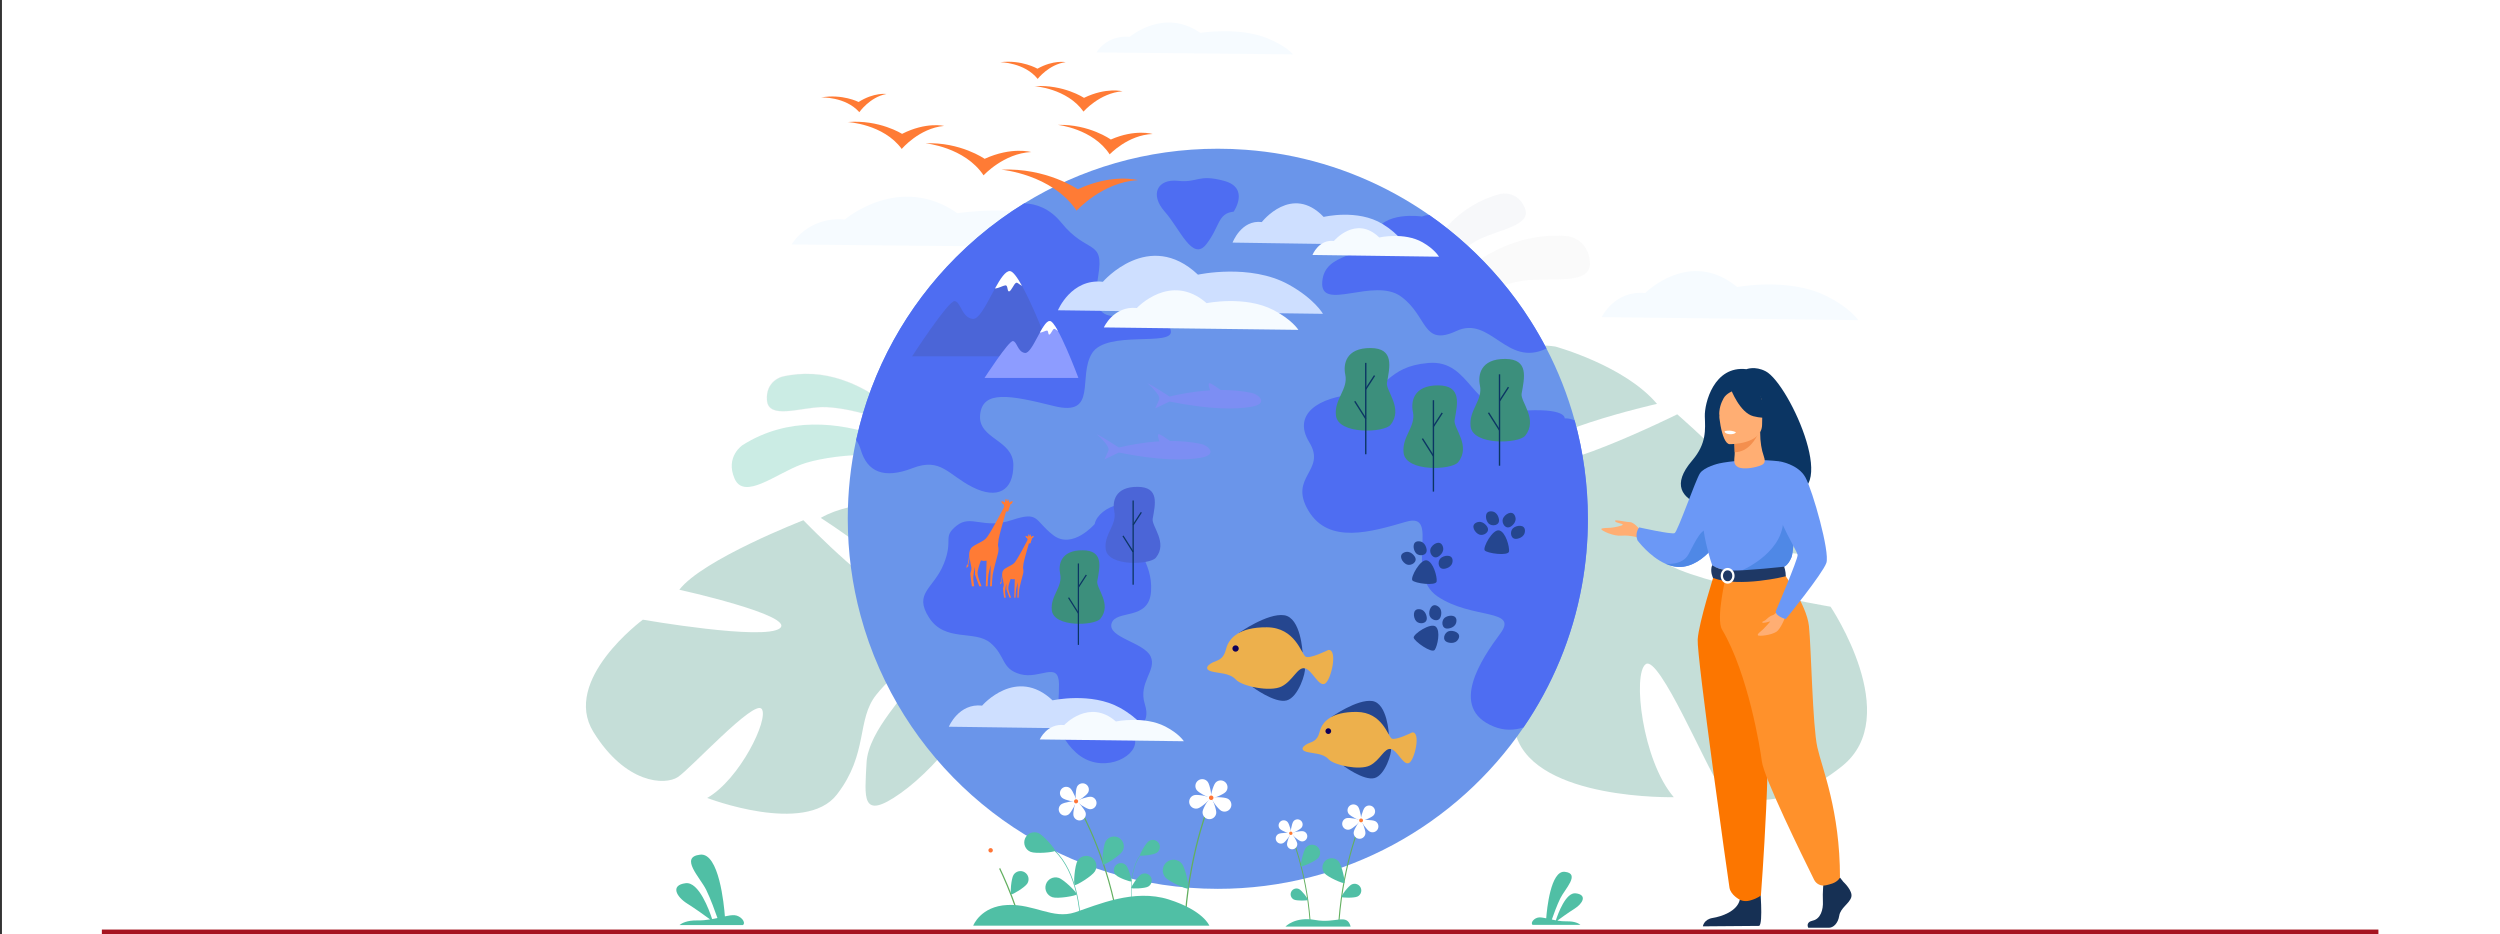 <?xml version="1.0" encoding="UTF-8"?>
<svg id="Layer_1" data-name="Layer 1" xmlns="http://www.w3.org/2000/svg" viewBox="0 0 3870.69 1446.26">
  <rect x="0" y="0" width="3870.69" height="1446.26" fill="#333333" stroke="none"/>
  <defs>
    <style>
      .cls-1 {
        fill: #163054;
      }

      .cls-2 {
        fill: #fff;
      }

      .cls-3 {
        fill: #1e3865;
      }

      .cls-4 {
        fill: #ff912b;
      }

      .cls-5 {
        fill: #f6fbff;
      }

      .cls-6 {
        fill: #efefef;
      }

      .cls-6, .cls-7, .cls-8, .cls-9 {
        opacity: .3;
      }

      .cls-10 {
        fill: #100259;
      }

      .cls-11 {
        fill: #8d9cff;
      }

      .cls-12 {
        fill: #cedfff;
      }

      .cls-13, .cls-8, .cls-9 {
        fill: #50bfa5;
      }

      .cls-14 {
        fill: #25468f;
      }

      .cls-7 {
        fill: #e4e6ed;
      }

      .cls-15 {
        fill: #0b3563;
      }

      .cls-16 {
        fill: #ff7b35;
      }

      .cls-17 {
        fill: #7c8ef3;
      }

      .cls-18 {
        opacity: .3;
      }

      .cls-18, .cls-19 {
        fill: #3c8f7c;
      }

      .cls-20 {
        fill: #4f88e6;
      }

      .cls-21 {
        fill: #4e6df2;
      }

      .cls-22 {
        fill: #a61420;
      }

      .cls-23 {
        fill: #ff7536;
      }

      .cls-24 {
        fill: #fc7600;
      }

      .cls-25 {
        fill: #edb04c;
      }

      .cls-26 {
        fill: #62af5f;
      }

      .cls-27 {
        fill: #ffae73;
      }

      .cls-28 {
        fill: #6b98f6;
      }

      .cls-9 {
        stroke: #e2e3e8;
        stroke-miterlimit: 10;
      }

      .cls-29 {
        fill: #f48f4e;
      }

      .cls-30 {
        fill: #4b65d7;
      }

      .cls-31 {
        fill: #6a95ea;
      }
    </style>
  </defs>
  <rect class="cls-2" x="3.03" y="0" width="3870.69" height="1446.26"/>
  <rect class="cls-22" x="157.71" y="1439.21" width="3524.73" height="7.04"/>
  <g>
    <path class="cls-18" d="m1270.73,801.86s139.22,88.47,121.16,113.36c-18.06,24.89-148.02-109.76-148.02-109.76,0,0-155.85,60.5-192.06,107.58,0,0,179.43,39.91,155.8,59.58-23.63,19.68-212.27-13.18-212.27-13.18,0,0-126.43,93.26-76.52,173.9,49.91,80.65,110.69,82.67,130.5,69.87,19.81-12.8,118.75-121.34,130.07-105.52,11.32,15.81-34.15,109.08-84.47,137.74,0,0,151.71,58.37,200.86-5.33,49.15-63.7,29.88-115.68,60.98-154.5,31.09-38.81,65.6-56.15,58.41-28.93-7.19,27.22-71.07,82.37-73.57,134.87-2.5,52.51-9.33,90.51,52.62,46.62,61.96-43.89,146.2-147.88,122.66-206.47-1.03-2.55-2-4.99-2.94-7.33,2.35,4.41,2.94,7.33,2.94,7.33,15.22-4.55,57.15,6.5,88.29,16.08,5.03,1.92,12.26,4.28,22.37,7.18h0c4.41,1.48,8,2.71,10.5,3.58,65.81,25.67,139.04,113.21,139.04,113.21l13.97-8.69c-59.31-103.71-169.99-122.69-169.99-122.69-81.67-21.57-127.72-67.26-127.72-67.26,0,0,39.23-159.17-85.75-184.7,0,0-85.22-6.61-136.85,23.44Z"/>
    <path class="cls-5" d="m1697.66,81.17s15.21-27.23,51.58-24.21c0,0,52.81-45.39,109.12-6.05,0,0,59.86-9.75,104.19,8.44,29.56,12.13,39.32,24.85,39.32,24.85l-304.21-3.03Z"/>
    <path class="cls-5" d="m1225.68,378.5s24.3-43.51,82.4-38.67c0,0,84.36-72.51,174.31-9.67,0,0,95.62-15.57,166.44,13.48,47.21,19.37,62.81,39.69,62.81,39.69l-485.96-4.83Z"/>
    <path class="cls-5" d="m2479.81,491.03s19.87-41.94,67.38-37.28c0,0,68.98-69.9,142.53-9.32,0,0,78.19-15.01,136.09,13,38.61,18.67,51.36,38.26,51.36,38.26l-397.37-4.66Z"/>
    <g>
      <path class="cls-6" d="m2166.96,544.66s92.87-192.56,259.51-179.13c0,0,32.32,3.09,35.13,40.06,2.81,36.96-59.79,23.37-101.54,28.76-41.75,5.38-144.96,44.52-193.09,110.31Z"/>
      <path class="cls-7" d="m2171.69,505.83s20.41-172,151.62-205.62c0,0,25.57-6.14,37.47,21.43,11.89,27.58-39.65,33.66-70.22,48.79-30.57,15.12-99.33,72.31-118.87,135.4Z"/>
    </g>
    <g>
      <path class="cls-8" d="m1462.78,727.09s-171.73-127.33-313.03-37.98c0,0-27.17,17.76-12.49,51.79,14.69,34.03,63.81-7.1,103.27-21.74,39.47-14.64,149.04-27.96,222.24,7.92Z"/>
      <path class="cls-9" d="m1440.54,694.91s-98.02-142.8-229.82-111.59c0,0-25.5,6.45-23.21,36.39,2.29,29.94,50.76,11.38,84.85,10.56,34.09-.82,121.55,17.85,168.19,64.63Z"/>
    </g>
    <path class="cls-18" d="m2852,1186.24c96.44-77.03-17.78-246.87-17.78-246.87,0,0-245.63-42.45-266-76.95-20.37-34.5,217.05-4.74,217.05-4.74-23.81-73.63-188.43-216.21-188.43-216.21,0,0-218.2,108.15-229.46,69.7-11.26-38.45,198.09-85.89,198.09-85.89-50.15-59.51-157.52-88.78-157.52-88.78-164.38-23.52-185.88,188.93-185.88,188.93,0,0-76.43,35.85-185.98,26.48h0s-21.08-3.7-53.71-2.6l8.09,18.65c5.65-.64,11.21-1.06,16.65-1.21.04-.02.07-.01.1,0,.08,0,.16,0,.24,0,3.43.03,8.32.09,14.3.21,0,0,.01,0,.02,0,.01,0,.02,0,.03,0,13.61.87,23.5,1.15,30.5,1.01.02,0,.04,0,.06,0,42.36,1.91,98.58,6.75,115.24,19,0,0,2-3.32,6.81-7.69-2.17,2.45-4.44,5.01-6.81,7.69-54.47,61.54,3.34,226.05,60.11,307.06,56.77,81.01,65.01,31.4,84.9-34.1,19.89-65.5-34.32-161.16-31.23-197.71,3.09-36.55,37.81-.14,58.95,61.1,21.15,61.25-25.2,116.55,7.21,216.25,32.41,99.7,243.92,94.65,243.92,94.65-49.16-57.23-64.13-191.57-43.34-206,20.79-14.43,94.63,162.09,113.32,186.49,18.69,24.39,94.1,48.57,190.54-28.45Z"/>
    <path class="cls-31" d="m2458.5,803.22c0,35.21-3.17,69.71-9.26,103.2-14.63,80.37-46.01,154.88-90.43,219.81-103.17,150.9-276.66,249.93-473.26,249.93-233.87,0-435.02-140.1-524.05-340.99-11.75-26.47-21.55-53.99-29.18-82.4-12.89-47.67-19.75-97.83-19.75-149.56,0-41.84,4.49-82.65,13-121.92.09-.46.2-.89.29-1.34,23.81-108.61,78.42-205.64,154.22-281.54,21.49-21.55,44.7-41.38,69.42-59.3,11.78-8.55,23.92-16.66,36.35-24.29,87.17-53.65,189.8-84.57,299.69-84.57,14.58,0,29.01.54,43.3,1.63,20.18,1.49,40.04,4.03,59.56,7.57,82.2,14.89,158.25,47.33,224.21,93.29h.03c41.1,28.61,78.25,62.45,110.52,100.6,16.95,20.03,32.55,41.24,46.64,63.51,8.77,13.86,16.98,28.09,24.58,42.73,18.26,35.15,32.95,72.45,43.67,111.41,13.32,48.47,20.44,99.55,20.44,152.25Z"/>
    <g>
      <path class="cls-21" d="m1690.89,546.74c-22.86,36.21,9.55,99.09-59.05,81.94-68.59-17.15-110.52-24.78-114.32,13.32-3.83,38.13,51.44,38.13,51.44,78.14s-24.78,53.25-62.88,34.24c-38.13-19.01-49.07-46.64-93.37-29.5-44.3,17.15-70.02,5.72-80.03-28.58-1.77-6.03-4.23-10.92-7.12-15,.09-.46.2-.89.29-1.34,23.81-108.61,78.42-205.64,154.22-281.54,21.49-21.55,44.7-41.38,69.42-59.3,11.78-8.55,23.92-16.66,36.35-24.29,17.86.66,39.21,7.43,57.42,29.95,40.01,49.56,66.68,24.78,57.16,81.94-9.55,57.16,5.72,64.79,38.1,62.88,32.38-1.91,70.51-1.91,74.31,22.86,3.8,24.78-99.09-1.92-121.95,34.3Z"/>
      <path class="cls-21" d="m1694.9,811.33s-34.58,40.2-64.37,17.12c-29.8-23.08-20.78-37.54-64.43-23.07-43.65,14.47-62.83-9.53-85.21,8.66-22.37,18.19-4.21,20.46-19.69,59.01-15.48,38.55-47.44,44.74-22.73,83.22,24.72,38.49,70.68,18.68,94.9,39.04,24.21,20.35,16.32,40.28,46.54,48.57,30.23,8.29,59.11-21.16,59.7,15.36.6,36.51-11.07,72.16,26.51,106.11,37.58,33.95,92.48,8.67,91.49-17.55-.99-26.21,25.5-24.02,14.88-57.74-10.62-33.72,19.03-51.9,9.01-73.69-10.01-21.8-67.11-29.25-60.46-51.21,6.65-21.96,58.3-3.34,61.12-49.77,2.82-46.43-28.55-62.96-23.92-108.26,4.63-45.3-58.07-23.62-63.36,4.2Z"/>
      <path class="cls-21" d="m2458.5,803.22c0,35.21-3.17,69.71-9.26,103.2-14.63,80.37-46.01,154.88-90.43,219.81-15.15,4.97-30.61,4.86-45.81-1.23-71.45-28.58-18.58-105.75,10-144.33,28.58-38.58-44.3-21.44-97.17-57.16-52.87-35.73,5.72-131.47-48.59-115.75-54.3,15.72-120.04,35.73-151.48-17.15-31.44-52.87,28.58-61.45,1.43-105.75-27.15-44.3,15.72-70.02,70.02-74.31,54.3-4.29,47.16-42.87,114.32-48.59,67.16-5.72,65.74,80.03,140.04,74.31,74.31-5.72,70.96,11.43,70.96,11.43,5.34-.14,10.55.97,15.52,3.26,13.32,48.47,20.44,99.55,20.44,152.25Z"/>
      <path class="cls-21" d="m2394.4,539.56c-61.79,30.07-86.6-51.7-139.42-27.12-53.25,24.78-43.93-22.86-85.83-53.36-41.93-30.47-125.75,24.78-121.95-22.86,3.8-47.61,66.68-34.3,80.02-72.39,13.35-38.1,74.31-28.58,74.31-28.58,3.46-1.32,7.17-2.17,11.09-2.52,0,0,0-.03.03,0,41.1,28.61,78.25,62.45,110.52,100.6,16.95,20.03,32.55,41.24,46.64,63.51,8.77,13.86,16.98,28.09,24.58,42.73Z"/>
      <path class="cls-21" d="m1910.05,327.69s25.54-36.86-15.03-47.73c-40.57-10.87-39.82,3.36-71.37,0-31.55-3.36-43.95,21.06-20.28,47.73,23.67,26.67,42.82,77.85,64.24,50.57,21.41-27.28,17.28-47.94,42.45-50.57Z"/>
    </g>
    <g>
      <path class="cls-16" d="m1551.93,886.78s-.96,11.48-2.61,15.69h.83s2.23-8.21,2.15-12.49c-.06-3.04-.36-3.2-.36-3.2Z"/>
      <path class="cls-16" d="m1548.08,904.62s.7-.78.66-2.15c-.04-1.36,1.44-1.77,1.9-.58.45,1.2-1.73,2.56-2.56,2.72Z"/>
      <path class="cls-16" d="m1600.66,829.73c-3.36-.16-3.91,1.98-3.91,1.98h0s-.92-4.18-1.66-4.31.17,2.16-.62,2.15c-.78,0-1.03-.79-1.03-1.82s-.83-.7-1.11.16c-.19.58-.45,2.08-.6,3.02-.1.12-.19.25-.29.4-.34-.61-1.29-1.71-3.74-1.59,0,0,.27,3.05,2.87,3.66-.05.27-.07.52-.04.74.06.38.25,1,.49,1.7t0,0c-.16.31-.34.67-.56,1.08-.27.52-.58,1.13-.93,1.8-.08.16-.17.31-.25.48-.65,1.25-1.41,2.7-2.26,4.29-.09.16-.17.33-.26.49-.47.89-.97,1.82-1.48,2.78-.43.8-.87,1.62-1.32,2.45-.17.32-.35.65-.53.98h0c-.48.88-.96,1.76-1.44,2.65-.4.74-.81,1.47-1.22,2.21-.04.07-.07.13-.11.2-.88,1.59-1.77,3.16-2.64,4.67-.09.16-.18.32-.27.48-.86,1.49-1.69,2.9-2.48,4.21-2.03,3.35-3.78,5.96-4.89,7.07-4.73,4.73-15.85,7.7-17.28,11.99h0c-.65.68-1.02,1.78-1.19,3.13,0,0,0,.03,0,.08-.03.29-.06.58-.08.88,0,0,0,.02,0,.03-.1,1.59.02,3.43.25,5.3h0c.58,4.91,1.89,10.02,2.03,11.38.25,2.48-.83,5.2-1.17,6.27-.24.75.97,9.46,1.72,14.61h2.59c-.57-3.27-1.24-7.93-1.04-10.76.21-2.98.94-7.06,1.98-11.28h0c0,2.66,0,4.95-.02,5.37-.08,1.07,0,2.97,0,3.47,0,.38,3.29,9.2,4.79,13.21h2.54c-1.43-3.41-4.2-10.46-4.44-14.28-.22-3.41,2.14-10.44,3.78-14.84h0c.86.35,1.82.54,2.84.61.27.02.54.03.82.03.88,0,1.8-.09,2.72-.24h0s-.03.89-.03.89l-.89,27.85h2.02c.13-3.15.44-9.33.91-12.69.27-1.86,1.39-6.5,2.64-11.39l-.77,24.07h2.02c.13-3.15.44-9.33.91-12.69.56-3.89,4.46-18.63,5.68-23.18.02-.08.04-.16.06-.23.09-.33.16-.61.21-.8.02-.08.04-.14.05-.19.02-.08.03-.13.03-.13h0c.22-.8.35-1.64.42-2.46.18-2.09-.05-4.07-.33-5.09-.55-1.98.33-3.85.44-7.26,0-.26.07-.7.18-1.28.23-1.18.65-2.95,1.19-5.09.27-1.06.57-2.21.88-3.42.21-.81.44-1.64.67-2.5.3-1.1.6-2.22.91-3.36.41-1.5.83-3.02,1.25-4.51.17-.6.33-1.19.5-1.77.15-.55.31-1.09.46-1.62h0c.04-.13.07-.26.11-.39.34-1.21.67-2.37.98-3.47h0c.08-.27.15-.54.23-.81h0c.26-.93.52-1.81.74-2.61.07-.25.14-.5.21-.74.05-.19.1-.36.15-.54.36.2.88.26,1.65.15,1.82-.27,1.21-2.26,1.38-2.7.17-.44,2.06-4.39,1.6-5.23-.09-.17,0,0,0,0,2.7-.55,2.97-3.69,2.97-3.69Z"/>
    </g>
    <g>
      <path class="cls-16" d="m1501.04,854.62s-1.32,15.8-3.59,21.6h1.14s3.08-11.31,2.95-17.2c-.09-4.19-.5-4.4-.5-4.4Z"/>
      <path class="cls-16" d="m1495.74,879.17s.97-1.08.91-2.95c-.06-1.88,1.99-2.44,2.61-.8.62,1.65-2.39,3.52-3.52,3.75Z"/>
      <path class="cls-16" d="m1568.14,776.05c-4.62-.23-5.38,2.73-5.38,2.73h0s-1.27-5.76-2.29-5.93c-1.02-.17.23,2.97-.85,2.96s-1.42-1.09-1.42-2.51-1.14-.96-1.53.23c-.27.79-.62,2.87-.82,4.16-.13.16-.27.35-.4.55-.47-.84-1.78-2.36-5.14-2.19,0,0,.38,4.2,3.95,5.04-.07.37-.1.72-.05,1.02.08.52.35,1.38.68,2.34,0,0,0,0,0,0-.22.42-.47.92-.77,1.49-.37.72-.8,1.55-1.29,2.47-.11.22-.23.43-.35.66-.9,1.72-1.95,3.72-3.11,5.91-.12.23-.24.45-.36.68-.65,1.22-1.33,2.5-2.03,3.82-.59,1.1-1.2,2.23-1.82,3.37-.24.45-.48.9-.73,1.35h0c-.65,1.21-1.32,2.42-1.99,3.64-.56,1.01-1.12,2.03-1.68,3.04-.05.09-.1.18-.15.28-1.22,2.19-2.44,4.36-3.63,6.44-.13.22-.25.44-.37.65-1.18,2.05-2.33,4-3.42,5.8-2.8,4.61-5.2,8.21-6.73,9.73-6.51,6.51-21.82,10.6-23.79,16.51h0c-.89.94-1.4,2.45-1.64,4.31,0,0,0,.04-.01.11-.05.39-.09.8-.11,1.22,0,.01,0,.02,0,.03-.13,2.19.03,4.72.34,7.29h0c.8,6.76,2.6,13.8,2.79,15.67.34,3.41-1.14,7.16-1.61,8.64-.33,1.03,1.33,13.02,2.36,20.12h3.56c-.78-4.51-1.71-10.91-1.44-14.81.29-4.11,1.3-9.71,2.72-15.54h0c.01,3.66.01,6.82-.03,7.39-.11,1.48,0,4.09,0,4.77,0,.53,4.53,12.67,6.6,18.19h3.5c-1.97-4.7-5.78-14.4-6.12-19.66-.3-4.69,2.95-14.37,5.2-20.44h0c1.19.48,2.51.75,3.91.84.37.02.75.03,1.13.03,1.22,0,2.48-.12,3.75-.34h0s-.04,1.22-.04,1.22l-1.23,38.34h2.78c.18-4.33.6-12.85,1.26-17.47.37-2.56,1.91-8.95,3.63-15.68l-1.06,33.14h2.78c.18-4.33.6-12.85,1.26-17.47.77-5.36,6.14-25.65,7.82-31.92.03-.12.06-.22.09-.32.12-.46.22-.84.29-1.1.03-.11.05-.19.07-.26.03-.12.05-.18.05-.18h0c.3-1.1.48-2.26.58-3.39.25-2.87-.06-5.6-.45-7.01-.76-2.73.45-5.31.6-10,.01-.36.1-.96.25-1.76.31-1.62.89-4.07,1.63-7.01.37-1.46.78-3.05,1.22-4.71.3-1.11.6-2.26.92-3.44.41-1.51.83-3.06,1.26-4.63.57-2.06,1.14-4.15,1.72-6.21.23-.82.46-1.63.68-2.44.21-.75.42-1.5.63-2.24h0c.05-.18.1-.36.15-.54.47-1.66.92-3.26,1.35-4.77h0c.11-.38.21-.75.32-1.11h0c.36-1.28.71-2.49,1.03-3.59.1-.35.2-.69.29-1.02.07-.26.14-.49.21-.74.5.28,1.21.36,2.28.2,2.5-.38,1.67-3.11,1.89-3.71.23-.61,2.83-6.04,2.2-7.2-.13-.23,0,0,0,0,3.71-.76,4.09-5.08,4.09-5.08Z"/>
    </g>
    <path class="cls-30" d="m1629.82,551.65s-48.95-131.45-66.26-131.96c-17.31-.52-40.37,76.17-57.56,74.04-17.19-2.13-18.19-26.4-27.92-27.55-9.73-1.15-65.86,85.47-65.86,85.47h217.6Z"/>
    <path class="cls-2" d="m1556.47,441.83c4.58-.56,2.38,9.3,5.77,9.32,3.4.02,7.65-12.12,10.97-13.26,2.54-.87,3.86,2.07,9.2,4.78-7.5-13.58-14.29-22.85-18.86-22.99-7.01-.21-14.96,12.25-23.09,27,6.13-.43,12.12-4.37,16-4.84h0Z"/>
    <path class="cls-11" d="m1669.66,585.17s-32.7-87.79-44.26-88.14c-11.56-.34-26.96,50.87-38.44,49.45-11.48-1.42-12.15-17.63-18.65-18.4-6.5-.77-43.99,57.08-43.99,57.08h145.33Z"/>
    <path class="cls-2" d="m1620.67,511.82c3.06-.37,1.59,6.21,3.86,6.22,2.27.01,5.11-8.1,7.32-8.86,1.7-.58,2.58,1.38,6.15,3.19-5.01-9.07-9.54-15.26-12.6-15.35-4.68-.14-9.99,8.18-15.42,18.03,4.1-.29,8.09-2.92,10.69-3.23h0Z"/>
    <path class="cls-17" d="m1776.46,593.3c9.34,4.22,34.34,20.65,34.34,20.65,14.35-3.49,37.06-8.02,62.81-9.57-1.37-3.74-3.7-11.08-1-11.08s12.1,6.67,17.4,10.53c15.71-.08,32.09,1.17,48.07,4.55,10.95,2.32,26.59,16.56-.34,21.37-23.63,4.22-63.22,4.76-126.95-8.03h0s-22.27,10.61-22.27,10.61c0,0,3.5-6.97,6.22-14,2.71-7.03-18.29-25.03-18.29-25.03Z"/>
    <path class="cls-17" d="m1697.97,672.26c9.34,4.22,34.34,20.65,34.34,20.65,14.35-3.49,37.06-8.02,62.81-9.57-1.37-3.74-3.7-11.08-1-11.08s12.1,6.67,17.4,10.53c15.71-.08,32.09,1.17,48.07,4.55,10.95,2.32,26.59,16.56-.34,21.37-23.63,4.22-63.22,4.76-126.95-8.03h0s-22.27,10.61-22.27,10.61c0,0,3.5-6.97,6.22-14,2.71-7.03-18.29-25.03-18.29-25.03Z"/>
    <path class="cls-19" d="m2252.16,650.41c4.33-24.44,11.65-53.46-25.25-53.74-38.95-.29-42.6,25.64-39.31,41.12,4.87,22.89-17.5,38.05-14.43,63.48,3.61,29.86,74.56,26.54,84.39,14.43,20.56-25.31-7.6-52.94-5.41-65.28Z"/>
    <rect class="cls-15" x="2218.25" y="619.62" width="2.16" height="141.51"/>
    <rect class="cls-15" x="2209.69" y="676.42" width="2.16" height="32.01" transform="translate(-27.66 1289.42) rotate(-32.32)"/>
    <rect class="cls-15" x="2213.57" y="648.92" width="25.23" height="2.16" transform="translate(470.08 2164.75) rotate(-57.06)"/>
    <path class="cls-30" d="m1784.67,803.27c3.99-22.52,10.74-49.26-23.26-49.51-35.89-.27-39.25,23.62-36.22,37.88,4.49,21.09-16.12,35.05-13.29,58.48,3.32,27.51,68.69,24.45,77.75,13.29,18.94-23.32-7-48.77-4.98-60.14Z"/>
    <rect class="cls-15" x="1753.43" y="774.91" width="1.99" height="130.38"/>
    <rect class="cls-15" x="1745.54" y="827.24" width="1.99" height="29.49" transform="translate(-179.57 1064.35) rotate(-32.32)"/>
    <rect class="cls-15" x="1749.12" y="801.9" width="23.25" height="1.99" transform="translate(129.36 1843.78) rotate(-57.05)"/>
    <path class="cls-19" d="m1698.9,899.83c3.86-21.77,10.38-47.62-22.49-47.87-34.7-.26-37.95,22.84-35.02,36.62,4.34,20.39-15.59,33.89-12.85,56.54,3.21,26.6,66.41,23.64,75.17,12.85,18.31-22.55-6.77-47.15-4.82-58.15Z"/>
    <rect class="cls-15" x="1668.69" y="872.41" width="1.93" height="126.05"/>
    <rect class="cls-15" x="1661.07" y="923" width="1.93" height="28.51" transform="translate(-243.61 1033.93) rotate(-32.32)"/>
    <rect class="cls-15" x="1664.53" y="898.5" width="22.47" height="1.93" transform="translate(9.59 1816.58) rotate(-57.05)"/>
    <path class="cls-19" d="m2355.9,609.45c4.33-24.44,11.65-53.46-25.25-53.74-38.95-.29-42.6,25.64-39.31,41.11,4.87,22.89-17.5,38.05-14.43,63.48,3.61,29.86,74.56,26.54,84.39,14.43,20.56-25.31-7.6-52.94-5.41-65.28Z"/>
    <rect class="cls-15" x="2320.58" y="579.54" width="2.17" height="141.51"/>
    <rect class="cls-15" x="2312.02" y="636.34" width="2.16" height="32.01" transform="translate(9.63 1337.93) rotate(-32.32)"/>
    <rect class="cls-15" x="2315.91" y="608.84" width="25.23" height="2.16" transform="translate(550.33 2232.28) rotate(-57.05)"/>
    <path class="cls-19" d="m2147.41,592.6c4.33-24.44,11.65-53.46-25.25-53.74-38.95-.29-42.6,25.64-39.31,41.12,4.87,22.89-17.5,38.05-14.43,63.48,3.61,29.86,74.56,26.54,84.39,14.43,20.56-25.31-7.6-52.94-5.41-65.28Z"/>
    <rect class="cls-15" x="2113.49" y="561.81" width="2.16" height="141.51"/>
    <rect class="cls-15" x="2104.94" y="618.62" width="2.16" height="32.01" transform="translate(-12.98 1224.45) rotate(-32.32)"/>
    <rect class="cls-15" x="2108.82" y="591.11" width="25.23" height="2.16" transform="translate(470.53 2050.17) rotate(-57.05)"/>
    <g>
      <path class="cls-14" d="m2221.43,1006.11c4.09-5.96,9.33-29.05,1.55-35.87-7.78-6.83-35,11.48-34.21,17.04.79,5.56,28.3,25.19,32.66,18.84Z"/>
      <path class="cls-14" d="m2209.04,956.2s-.86-12.27-11.63-13.03c-10.77-.76-9.58,13.16-4.75,18.56,4.83,5.4,17.47,4.36,16.38-5.53Z"/>
      <path class="cls-14" d="m2230.51,954.92s4.39-11.49-5.06-16.71c-9.45-5.23-14.24,7.9-12.13,14.83,2.11,6.93,14,11.32,17.19,1.89Z"/>
      <path class="cls-14" d="m2241.9,973.19s12.27-.81,13.08-11.58c.8-10.77-13.12-9.64-18.54-4.83-5.42,4.81-4.44,17.45,5.46,16.4Z"/>
    </g>
    <path class="cls-14" d="m2241.27,994.41s11.49,4.37,16.71-5.08c5.21-9.46-7.92-14.22-14.85-12.11-6.93,2.12-11.3,14.02-1.86,17.19Z"/>
    <g>
      <path class="cls-14" d="m2224.36,900.14c.88-7.17-5.15-30.07-15.2-32.53-10.05-2.46-25.74,26.35-22.47,30.91,3.27,4.56,36.73,9.27,37.67,1.62Z"/>
      <path class="cls-14" d="m2190.31,861.6s-6.43-10.48-16.33-6.18c-9.9,4.31-2.42,16.1,4.36,18.65,6.78,2.55,17.51-4.2,11.97-12.48Z"/>
      <path class="cls-14" d="m2208.77,850.55s-1.41-12.22-12.21-12.49c-10.8-.27-8.98,13.58-3.9,18.75,5.07,5.17,17.65,3.57,16.11-6.27Z"/>
      <path class="cls-14" d="m2227.31,861.49s10.51-6.38,6.25-16.31c-4.26-9.92-16.09-2.49-18.67,4.28-2.58,6.77,4.13,17.53,12.42,12.03Z"/>
    </g>
    <path class="cls-14" d="m2236.55,880.6s12.21-1.43,12.47-12.23c.25-10.8-13.59-8.96-18.76-3.88-5.17,5.08-3.54,17.65,6.29,16.11Z"/>
    <g>
      <path class="cls-14" d="m2336.4,853.75c.88-7.17-5.15-30.07-15.2-32.53-10.05-2.46-25.74,26.35-22.47,30.91,3.27,4.56,36.73,9.27,37.67,1.62Z"/>
      <path class="cls-14" d="m2302.36,815.21s-6.43-10.48-16.34-6.18c-9.9,4.31-2.42,16.1,4.36,18.65,6.78,2.55,17.51-4.2,11.97-12.48Z"/>
      <path class="cls-14" d="m2320.81,804.16s-1.41-12.22-12.21-12.49c-10.8-.27-8.98,13.58-3.91,18.75,5.07,5.17,17.65,3.57,16.11-6.27Z"/>
      <path class="cls-14" d="m2339.35,815.1s10.51-6.38,6.25-16.31c-4.26-9.92-16.09-2.49-18.67,4.28-2.58,6.77,4.13,17.53,12.42,12.03Z"/>
    </g>
    <path class="cls-14" d="m2348.59,834.21s12.21-1.43,12.47-12.23c.25-10.8-13.59-8.96-18.76-3.88-5.16,5.08-3.54,17.65,6.29,16.11Z"/>
    <path class="cls-14" d="m1917.99,980.04c.4-.22,44.41-31.27,70.34-27.48,25.92,3.79,28.41,57.6,28.41,57.6l-98.75-30.12Z"/>
    <path class="cls-14" d="m1938.67,1063.3s34.95,26.14,53.45,21.16c18.49-4.98,29.95-44.18,28.14-49.71-1.82-5.53-32.4,0-32.4,0l-49.18,28.55Z"/>
    <path class="cls-25" d="m2056.61,1006.3s-28.45,14.22-35.09,10.43c-6.64-3.79-15.81-45.21-60.06-45.52-44.26-.32-56.59,18.02-60.7,26.55-4.11,8.54-2.85,20.23-17.7,25.61-14.86,5.37-18.97,12.96-7.59,16.12,11.38,3.16,28.45,2.21,37.93,12.64,9.48,10.43,53.11,19.6,70.81,10.75,17.7-8.85,24.66-30.66,36.04-28.13,11.38,2.53,20.86,28.13,30.66,24.03,9.8-4.11,21.18-54.06,5.69-52.48Z"/>
    <path class="cls-10" d="m1909.53,1007.56c-1.92-1.92-1.92-5.03,0-6.95,1.92-1.92,5.03-1.92,6.96,0,1.92,1.92,1.92,5.03,0,6.95-1.92,1.92-5.03,1.92-6.96,0Z"/>
    <path class="cls-14" d="m2061.09,1110.24c.36-.2,40.17-28.28,63.61-24.85,23.44,3.43,25.69,52.09,25.69,52.09l-89.31-27.24Z"/>
    <path class="cls-14" d="m2079.8,1185.53s31.61,23.64,48.34,19.14c16.72-4.5,27.09-39.96,25.45-44.96-1.64-5-29.31,0-29.31,0l-44.48,25.82Z"/>
    <path class="cls-25" d="m2186.46,1133.99s-25.73,12.87-31.74,9.43c-6-3.43-14.29-40.88-54.32-41.17-40.03-.29-51.18,16.3-54.89,24.02-3.72,7.72-2.57,18.3-16.01,23.16-13.44,4.86-17.15,11.72-6.86,14.58,10.29,2.86,25.73,2,34.31,11.44,8.58,9.43,48.03,17.73,64.04,9.72,16.01-8.01,22.3-27.73,32.59-25.45,10.29,2.29,18.87,25.45,27.73,21.73,8.86-3.72,19.16-48.89,5.15-47.46Z"/>
    <path class="cls-10" d="m2053.44,1135.13c-1.74-1.74-1.74-4.55,0-6.29,1.74-1.74,4.55-1.74,6.29,0,1.74,1.74,1.74,4.55,0,6.29s-4.55,1.74-6.29,0Z"/>
    <path class="cls-12" d="m1637.99,480.38s20.52-49.61,69.58-44.1c0,0,71.23-82.69,147.19-11.02,0,0,80.74-17.76,140.54,15.37,39.87,22.09,53.04,45.26,53.04,45.26l-410.35-5.51Z"/>
    <path class="cls-5" d="m1709.09,506.96s15.06-33.82,51.06-30.07c0,0,52.27-56.37,108.02-7.52,0,0,59.25-12.11,103.14,10.48,29.26,15.06,38.92,30.86,38.92,30.86l-301.14-3.76Z"/>
    <path class="cls-12" d="m1469.06,1125.17s15.2-36.75,51.54-32.67c0,0,52.77-61.26,109.04-8.17,0,0,59.81-13.15,104.11,11.39,29.53,16.36,39.29,33.53,39.29,33.53l-303.98-4.08Z"/>
    <path class="cls-5" d="m1609.84,1144.86s11.15-25.06,37.83-22.27c0,0,38.72-41.76,80.02-5.57,0,0,43.89-8.97,76.4,7.76,21.67,11.16,28.83,22.86,28.83,22.86l-223.07-2.78Z"/>
    <path class="cls-12" d="m1908.37,375.6s13.35-35.76,45.26-31.79c0,0,46.34-59.6,95.75-7.95,0,0,52.53-12.8,91.43,11.08,25.94,15.92,34.5,32.62,34.5,32.62l-266.95-3.97Z"/>
    <path class="cls-5" d="m2032.01,394.76s9.79-24.38,33.22-21.67c0,0,34.01-40.63,70.27-5.42,0,0,38.55-8.73,67.09,7.55,19.03,10.85,25.32,22.24,25.32,22.24l-195.9-2.71Z"/>
    <g>
      <path class="cls-15" d="m2733.65,574.79c-16.48-8.55-29.68-3.18-29.68-3.18-50.41-5.92-65.12,52.87-64.44,73.1.67,20.23,2.99,41.96-19.52,68.24-65.03,75.92,71.17,79.26,71.17,79.26,1.15-60.65,73.86-38.52,70.67-32.38,93.21,22.37,9.27-165.62-28.2-185.06Z"/>
      <path class="cls-27" d="m2542.4,824.67s-10.5-15.99-18.97-16.3-24.14-4.7-22.89-1.57c1.25,3.14,10.97,3.45,11.91,5.33.94,1.88-14.42,4.7-18.81,5.02-4.39.31-14.74,0-14.42,2.19.31,2.19,18.65,11.29,31.58,10.03,12.94-1.25,28.92,3.76,28.92,3.76l2.66-8.46Z"/>
      <path class="cls-28" d="m2667.39,825.4s-4.82,9.54-13.56,20.51c-10.54,13.2-26.78,28.44-47.18,31.45-9.74,1.44-19.27-.66-28.03-4.55-.02,0-.03,0-.03,0-24.77-11-43.4-36.28-43.4-36.28-4.37-11.91,2.78-19.98,2.78-19.98,0,0,50.02,11.25,54.78,8.87,4.76-2.38,32.55-82.43,39.17-92.49,6.62-10.06,29.17-15.28,29.17-15.28l6.3,107.78Z"/>
      <path class="cls-20" d="m2653.83,845.91c-10.54,13.2-26.78,28.44-47.18,31.45-9.74,1.44-19.27-.66-28.03-4.55.97.13,25.71,3.18,35.57-14.46,10.06-18,20.94-46.58,35.88-37.05,6.45,4.11,6.16,14.33,3.75,24.61Z"/>
      <path class="cls-1" d="m2854,1365.32s15.26,13.93,12.28,23.83c-2.98,9.9-16.75,16.49-18.61,28.59s-9.31,18.69-16.01,18.69h-31.94s-4.93-8.51,6.98-11.08c11.91-2.57,16.4-16.78,15.66-29.98-.75-13.2,1.12-30.79,1.12-30.79l25.31-5.87,5.21,6.6Z"/>
      <path class="cls-1" d="m2724.82,1371.23s5.49,59.01-1.21,62.31l-87.1.71s1.35-10.79,15.13-12.99c13.77-2.2,37.97-10.26,42.06-28.22,4.09-17.96,31.12-21.81,31.12-21.81Z"/>
      <path class="cls-28" d="m2779.08,785.6s-.19,23.87-1.47,45.48c-.85,14.33-2.17,27.68-4.22,32.42-5.16,11.91-10.98,13.85-10.98,13.85l-45.02,11.04-15.83,3.87-49.92-14.91s-22.74-63.47-13.61-99.19c9.13-35.73,23.08-60.54,23.08-60.54,0,0,41.18-9.33,93.78-3.38l24.2,71.36Z"/>
      <path class="cls-20" d="m2777.61,831.09c-.85,14.33-2.17,27.68-4.22,32.42-5.16,11.91-10.98,13.85-10.98,13.85l-45.02,11.04-19.55-5.75s69.8-29.84,62.57-86.01l17.21,34.45Z"/>
      <path class="cls-24" d="m2654.8,886.99s-24.72,76.95-26.31,103.15c-1.59,26.2,47.26,372.19,49.22,384.26,1.85,11.38,15.98,18.63,15.98,18.63,0,0,6.5,3.83,15.77,1.21,12.87-3.63,16.94-7.98,16.94-7.98,0,0,19.24-246.76,7.33-334.9-11.91-88.15-12.05-164.37-12.05-164.37h-66.89Z"/>
      <path class="cls-4" d="m2759.55,884.7s37.71,50.6,41.23,84.8c3.52,34.21,5.52,154.35,13.01,187.7,7.49,33.34,35.01,97.52,35.01,201.52,0,0-2.86,5.96-11.69,9.14-2.82,1.02-6.61,2-10.28,2.84-7.28,1.67-14.76-1.89-18.08-8.58-18.6-37.46-77.87-158.28-80.91-183.36-2.15-17.75-20.86-135.21-61.68-204.14-9.8-16.55,6.01-82.35,6.01-82.35l87.39-7.57Z"/>
      <path class="cls-3" d="m2650.85,875.11s9.93,7.85,29.64,8.25c23.55.47,81.91-6,81.91-6,0,0,2.59,7.24,2.49,14.89,0,0-71.27,17.98-112.57,2.62,0,0-5.33-10.02-1.47-19.76Z"/>
      <path class="cls-2" d="m2674.84,903.65c-5.93,0-10.75-5.46-10.75-12.16s4.82-12.16,10.75-12.16,10.75,5.46,10.75,12.16-4.82,12.16-10.75,12.16Zm0-20.76c-3.96,0-7.18,3.86-7.18,8.6s3.22,8.6,7.18,8.6,7.18-3.86,7.18-8.6-3.22-8.6-7.18-8.6Z"/>
      <path class="cls-27" d="m2754.24,941.12s-4.27,9.96-9.68,11.43c-5.4,1.47-9.49,6.41-11.46,7.86-1.96,1.45-5.48,1.87-4.51,3.42.97,1.55,10.73-1.24,12.05-1.73,1.32-.49-7.82,9.19-10.81,12.19-2.99,3-9.7,7.3-8.06,9.3,1.64,2,20.63-.23,28.48-5.38,7.84-5.15,14.94-25.89,14.94-25.89l-10.95-11.19Z"/>
      <path class="cls-28" d="m2754.88,714.24s29.2,4.26,40.47,24.99c11.27,20.73,38.12,115.76,32.35,132.36-5.78,16.6-62.8,86.89-62.8,86.89,0,0-15.59-3.99-15.59-11.93,0,0,34.49-80.93,33.91-87.26-.58-6.33-32.35-54.85-31.19-76.8,1.16-21.95,2.86-68.24,2.86-68.24Z"/>
      <g>
        <path class="cls-27" d="m2727.6,719.95c5.72-2.63,5.46-7.51,2.96-14.49-3-8.41-5.39-20.83-5.34-36.39l-2.26.44-38.01,7.53s.86,11.96.89,23.23c0,.09,0,.19,0,.28.05,9.79-3.59,18.08,5.04,22.61,8.87,4.66,28.65.51,36.71-3.2Z"/>
        <path class="cls-29" d="m2684.96,677.03s.86,11.96.89,23.23c21.27-.6,32.51-20,37.12-30.75l-38.01,7.53Z"/>
        <path class="cls-27" d="m2677.86,687.7s50.32.83,50.35-30.51c.03-31.34,6.55-52.35-25.57-54.2-32.13-1.86-38.38,10.1-40.94,20.56-2.56,10.46,3.07,63.14,16.16,64.16Z"/>
        <path class="cls-15" d="m2679.72,602.21s13.78,36.77,34.92,42.21c21.14,5.44,30.32-.23,30.32-.23,0,0-16.22-12.88-19.59-35.37,0,0-35.26-24.11-45.65-6.61Z"/>
        <path class="cls-15" d="m2683.14,605.2s-10.22,3.82-14.42,11.27c-4.11,7.29-7.62,16.94-6.8,28.78,0,0-10.38-24.99,1.29-39.13,12.37-14.99,19.94-.91,19.94-.91Z"/>
        <path class="cls-2" d="m2687.69,669.09s-.87,3.69-10.06,3.12c0,0-7.72-.48-7.48-4.54,0,0,7.48-2.89,17.54,1.41Z"/>
      </g>
    </g>
    <g>
      <g>
        <path class="cls-13" d="m1595.66,1318.93c8.07,3.27,36.89.62,37.82-1.68.93-2.3-17.92-24.26-25.98-27.53-8.07-3.27-17.26.62-20.52,8.69-3.27,8.07.62,17.26,8.69,20.52Z"/>
        <path class="cls-13" d="m1668.37,1332.69c-4.53,7.43-6.57,36.3-4.45,37.59,2.12,1.29,26.84-13.76,31.37-21.19,4.53-7.43,2.17-17.13-5.26-21.66-7.43-4.53-17.13-2.17-21.66,5.26Z"/>
        <path class="cls-13" d="m1629.53,1389.19c8.29,2.65,36.83-2.18,37.58-4.55.76-2.37-19.71-22.83-28-25.48-8.29-2.65-17.16,1.93-19.8,10.22-2.65,8.29,1.93,17.16,10.22,19.8Z"/>
        <path class="cls-13" d="m1671.5,1417.13c-.03-.66-3.22-65.99-38.99-99.73l.76-.81c36.11,34.05,39.31,99.83,39.34,100.49l-1.11.05Z"/>
      </g>
      <g>
        <path class="cls-13" d="m1790.92,1320.34c-5.02,3.34-24.96,5.53-25.91,4.1s8.81-18.95,13.83-22.29c5.02-3.34,11.8-1.97,15.14,3.06,3.34,5.02,1.97,11.8-3.06,15.14Z"/>
        <path class="cls-13" d="m1743.46,1339.74c4.1,4.42,9.49,23.74,8.23,24.91s-20.13-5.63-24.23-10.05c-4.1-4.42-3.85-11.33.57-15.43,4.42-4.1,11.33-3.85,15.43.57Z"/>
        <path class="cls-13" d="m1777.65,1372.73c-5.26,2.94-25.31,3.61-26.15,2.11-.84-1.5,10.22-18.23,15.49-21.17,5.26-2.94,11.92-1.06,14.86,4.2,2.94,5.26,1.06,11.92-4.2,14.86Z"/>
        <path class="cls-13" d="m1753.02,1397.5c-.07-.45-6.95-45.25,12.67-73.11l-.63-.44c-19.8,28.11-12.88,73.22-12.8,73.67l.76-.12Z"/>
      </g>
      <g>
        <path class="cls-26" d="m1726.1,1397.63l-1.87-.03c-20.55-92.1-58.57-154.86-59.1-155.71l1.56-.96c.53.86,38.82,64.03,59.41,156.69Z"/>
        <path class="cls-2" d="m1644.49,1235.28c4.08,3.47,21.42,7.51,22.41,6.34.99-1.16-5.76-17.64-9.84-21.11-4.08-3.47-10.19-2.98-13.67,1.1-3.47,4.08-2.98,10.19,1.1,13.66Z"/>
        <path class="cls-2" d="m1667.67,1217.83c-2.56,4.7-2.94,22.5-1.6,23.23,1.34.73,16.07-9.27,18.63-13.97,2.56-4.7.82-10.59-3.89-13.15-4.7-2.56-10.59-.82-13.15,3.89Z"/>
        <path class="cls-2" d="m1689.22,1233.6c-5.31-.66-22.02,5.49-22.21,7.01-.19,1.52,14.5,11.57,19.82,12.23,5.31.66,10.15-3.11,10.82-8.42.66-5.31-3.11-10.15-8.42-10.82Z"/>
        <path class="cls-2" d="m1680.88,1258.32c-1.27-5.2-12.94-18.64-14.43-18.28-1.48.36-5.68,17.66-4.41,22.86,1.27,5.2,6.51,8.39,11.71,7.13,5.2-1.27,8.39-6.51,7.13-11.71Z"/>
        <path class="cls-2" d="m1654.57,1260.93c4.34-3.14,12.38-19.02,11.48-20.26-.89-1.24-18.5,1.41-22.84,4.55-4.34,3.14-5.31,9.2-2.18,13.53,3.14,4.34,9.2,5.31,13.53,2.18Z"/>
        <path class="cls-23" d="m1662.86,1240.63c.03-1.76,1.48-3.17,3.24-3.14,1.76.03,3.17,1.48,3.14,3.24-.03,1.76-1.48,3.17-3.24,3.14-1.76-.03-3.17-1.48-3.14-3.24Z"/>
        <path class="cls-13" d="m1711.93,1302.48c-4.3,7.16-6.07,34.87-4.02,36.09,2.04,1.23,25.66-13.38,29.95-20.54,4.3-7.16,1.97-16.45-5.19-20.74-7.16-4.3-16.45-1.97-20.74,5.19Z"/>
      </g>
      <path class="cls-26" d="m1534.4,1316.83c.46.69,21.22,35.79,40.73,92.24-.8-.23-1.49-.35-2.29-.57-19.27-55.53-39.58-89.94-40.04-90.63l1.6-1.03Z"/>
      <path class="cls-2" d="m1510.49,1310.43c4.37,3.8,23.09,8.38,24.18,7.13,1.09-1.25-6.03-19.16-10.4-22.96-4.37-3.8-11-3.35-14.81,1.03-3.8,4.37-3.35,11,1.03,14.81Z"/>
      <path class="cls-2" d="m1535.79,1291.8c-2.82,5.06-3.45,24.32-2,25.13,1.44.81,17.51-9.84,20.33-14.9,2.82-5.06,1.01-11.45-4.05-14.28-5.06-2.82-11.45-1.01-14.28,4.05Z"/>
      <path class="cls-2" d="m1558.92,1309.14c-5.74-.78-23.9,5.69-24.12,7.33-.22,1.64,15.56,12.7,21.31,13.47,5.74.78,11.03-3.25,11.81-8.99.78-5.74-3.25-11.03-8.99-11.81Z"/>
      <path class="cls-2" d="m1549.6,1335.8c-1.31-5.65-13.79-20.33-15.4-19.96-1.61.37-6.35,19.05-5.04,24.7,1.31,5.65,6.95,9.16,12.59,7.85,5.65-1.31,9.16-6.95,7.85-12.59Z"/>
      <path class="cls-2" d="m1521.1,1338.31c4.73-3.34,13.62-20.44,12.67-21.8-.95-1.35-20.04,1.31-24.78,4.65-4.73,3.34-5.86,9.89-2.52,14.63,3.34,4.73,9.89,5.86,14.63,2.52Z"/>
      <path class="cls-23" d="m1530.31,1316.43c.05-1.91,1.64-3.41,3.55-3.36,1.91.05,3.41,1.64,3.36,3.55-.05,1.91-1.64,3.41-3.55,3.36-1.91-.05-3.41-1.64-3.36-3.55Z"/>
      <path class="cls-13" d="m1569.17,1354.66c-3.64,5.93-5.37,29-3.68,30.04,1.69,1.04,21.5-10.92,25.14-16.84,3.64-5.93,1.79-13.68-4.13-17.33-5.93-3.64-13.68-1.79-17.33,4.13Z"/>
      <path class="cls-26" d="m1834.48,1415.11l2.03-.32c7.98-103.3,39.53-177.43,39.97-178.44l-1.85-.8c-.44,1.02-32.21,75.64-40.15,179.55Z"/>
      <path class="cls-2" d="m1897.88,1225.96c-3.89,4.41-22.11,11.5-23.36,10.39s3.51-20.06,7.4-24.47c3.89-4.41,10.62-4.83,15.02-.94,4.41,3.89,4.83,10.62.94,15.02Z"/>
      <path class="cls-2" d="m1869.96,1210.59c3.51,4.71,6.7,24,5.36,25-1.34,1-18.91-7.57-22.43-12.28-3.51-4.71-2.54-11.38,2.17-14.89,4.71-3.51,11.38-2.54,14.89,2.17Z"/>
      <path class="cls-2" d="m1849.01,1231.1c5.67-1.54,24.79,2.54,25.23,4.16.44,1.62-13.96,14.84-19.63,16.38-5.67,1.55-11.52-1.8-13.07-7.47-1.55-5.67,1.8-11.52,7.47-13.07Z"/>
      <path class="cls-2" d="m1861.92,1256.66c.57-5.85,11.16-22.28,12.83-22.11,1.67.16,8.92,18.31,8.36,24.16-.57,5.85-5.77,10.14-11.62,9.57-5.85-.57-10.13-5.77-9.57-11.62Z"/>
      <path class="cls-2" d="m1890.92,1255.41c-5.2-2.73-16.42-18.74-15.63-20.23.78-1.49,20.33-1.35,25.53,1.38,5.2,2.73,7.21,9.17,4.48,14.37-2.73,5.2-9.17,7.21-14.37,4.48Z"/>
      <path class="cls-23" d="m1878.74,1234.62c-.3-1.91-2.1-3.21-4.01-2.91-1.91.31-3.21,2.1-2.91,4.01.3,1.91,2.1,3.21,4.01,2.91,1.91-.3,3.21-2.1,2.91-4.01Z"/>
      <path class="cls-13" d="m1829.77,1337.16c5.78,7.11,12.03,36.95,10,38.6-2.03,1.65-29.97-10.54-35.75-17.66-5.78-7.11-4.71-17.57,2.41-23.35,7.11-5.78,17.57-4.71,23.35,2.41Z"/>
      <path class="cls-13" d="m1506.77,1433.17s11.46-30.12,53.06-32.01c41.61-1.89,70.25,22.69,104.63,11.35,34.37-11.35,91.26-36.97,145.08-19.9,53.82,17.07,62.89,40.57,62.89,40.57h-365.67Z"/>
    </g>
    <path class="cls-13" d="m1051.96,1432.29h98.34c5.27-4.47-3.65-14.62-12.96-15.3-4.05-.31-9.16.54-15.01,1.78-1.35-17.97-9.08-98.77-38.2-95.53-32.75,3.63,0,35.58,9.26,54.5,6.86,14.01,14.09,34.1,17.4,43.58-2.66.58-5.41,1.14-8.22,1.66-4.34-13.33-20.49-58.15-41.03-55.54-24.11,3.06-14.42,21.03,2.67,31.7,12.54,7.85,27.94,19,35.25,24.38-6.2,1.01-12.67,1.69-19.23,1.54-16.84-.4-25.07,4.56-28.25,7.23Z"/>
    <path class="cls-13" d="m2446.97,1431.97h-74.09c-3.97-3.37,2.75-11.02,9.77-11.53,3.05-.23,6.9.41,11.31,1.34,1.02-13.54,6.84-74.42,28.79-71.98,24.67,2.74,0,26.81-6.97,41.06-5.17,10.56-10.62,25.69-13.11,32.84,2,.43,4.08.86,6.19,1.25,3.27-10.04,15.44-43.82,30.91-41.85,18.17,2.3,10.87,15.85-2.01,23.88-9.45,5.91-21.05,14.31-26.56,18.37,4.67.76,9.55,1.28,14.49,1.16,12.69-.3,18.89,3.44,21.29,5.45Z"/>
    <path class="cls-26" d="m2029.04,1424.68l-1.52-.24c-5.97-77.24-29.55-132.66-29.89-133.41l1.38-.6c.33.76,24.09,56.55,30.02,134.25Z"/>
    <g>
      <path class="cls-2" d="m1981.63,1283.25c2.91,3.3,16.53,8.6,17.47,7.77.94-.83-2.63-15-5.54-18.3-2.91-3.29-7.94-3.61-11.23-.7-3.29,2.91-3.61,7.94-.7,11.23Z"/>
      <path class="cls-2" d="m2002.51,1271.77c-2.63,3.52-5.01,17.94-4.01,18.69,1.01.75,14.14-5.66,16.77-9.18,2.63-3.52,1.9-8.51-1.63-11.14-3.52-2.63-8.51-1.9-11.14,1.62Z"/>
      <path class="cls-2" d="m2018.17,1287.1c-4.24-1.16-18.53,1.9-18.86,3.11-.33,1.21,10.44,11.09,14.68,12.25,4.24,1.16,8.61-1.35,9.77-5.59,1.16-4.24-1.34-8.61-5.59-9.77Z"/>
      <path class="cls-2" d="m2008.52,1306.21c-.42-4.38-8.34-16.66-9.59-16.54-1.25.12-6.67,13.69-6.25,18.07.42,4.37,4.31,7.58,8.69,7.16,4.37-.42,7.58-4.31,7.16-8.69Z"/>
      <path class="cls-2" d="m1986.84,1305.27c3.89-2.04,12.27-14.01,11.69-15.13-.58-1.11-15.2-1.01-19.09,1.03-3.89,2.04-5.39,6.85-3.35,10.74,2.04,3.89,6.85,5.39,10.75,3.35Z"/>
      <path class="cls-16" d="m1995.94,1289.74c.23-1.43,1.57-2.4,3-2.18,1.43.23,2.4,1.57,2.18,3-.23,1.43-1.57,2.4-3,2.18-1.43-.23-2.4-1.57-2.18-3Z"/>
    </g>
    <path class="cls-13" d="m2021.9,1312.45c-4.32,5.32-8.99,27.63-7.47,28.86,1.52,1.23,22.41-7.88,26.73-13.2,4.32-5.32,3.52-13.13-1.8-17.46-5.32-4.32-13.13-3.52-17.46,1.8Z"/>
    <path class="cls-13" d="m2011.27,1376.52c4.49,2.19,14.42,15.51,13.79,16.79-.63,1.28-17.23,1.66-21.72-.53-4.49-2.19-6.36-7.6-4.17-12.09,2.19-4.49,7.6-6.36,12.1-4.17Z"/>
    <path class="cls-26" d="m2072.32,1424.68l1.74-.28c6.85-88.68,33.93-152.31,34.31-153.18l-1.58-.68c-.38.88-27.65,64.93-34.47,154.14Z"/>
    <g>
      <path class="cls-2" d="m2126.74,1262.31c-3.34,3.78-18.98,9.87-20.06,8.92-1.08-.95,3.02-17.22,6.36-21.01,3.34-3.78,9.11-4.14,12.9-.8,3.78,3.34,4.14,9.11.8,12.9Z"/>
      <path class="cls-2" d="m2102.78,1249.12c3.02,4.05,5.75,20.6,4.6,21.46-1.15.86-16.24-6.5-19.25-10.54-3.02-4.05-2.18-9.77,1.87-12.79,4.05-3.02,9.77-2.18,12.79,1.87Z"/>
      <path class="cls-2" d="m2084.79,1266.72c4.87-1.33,21.28,2.18,21.66,3.57.38,1.39-11.98,12.74-16.85,14.06-4.87,1.33-9.89-1.54-11.22-6.41-1.33-4.87,1.54-9.89,6.41-11.22Z"/>
      <path class="cls-2" d="m2095.88,1288.67c.49-5.02,9.58-19.12,11.01-18.98,1.43.14,7.66,15.72,7.17,20.74-.49,5.02-4.95,8.7-9.97,8.22-5.02-.49-8.7-4.95-8.21-9.97Z"/>
      <path class="cls-2" d="m2120.77,1287.59c-4.47-2.35-14.09-16.09-13.42-17.37.67-1.28,17.45-1.16,21.92,1.19,4.47,2.34,6.19,7.87,3.84,12.34-2.35,4.47-7.87,6.19-12.34,3.84Z"/>
      <path class="cls-16" d="m2110.32,1269.75c-.26-1.64-1.8-2.76-3.45-2.5-1.64.26-2.76,1.8-2.5,3.45s1.8,2.76,3.44,2.5c1.64-.26,2.76-1.8,2.5-3.44Z"/>
    </g>
    <path class="cls-13" d="m2072.81,1334.02c4.96,6.11,10.32,31.72,8.58,33.14-1.74,1.42-25.73-9.05-30.69-15.16-4.96-6.11-4.04-15.08,2.06-20.05,6.11-4.96,15.08-4.04,20.05,2.07Z"/>
    <path class="cls-13" d="m2092.72,1369.39c-5.16,2.51-16.56,17.8-15.84,19.28.72,1.47,19.79,1.91,24.94-.61,5.16-2.51,7.3-8.73,4.78-13.89-2.51-5.16-8.73-7.3-13.89-4.78Z"/>
    <path class="cls-13" d="m1990.31,1434.59s14.66-15.97,46.21-10.19c31.55,5.78,48.88-11.16,54.66,10.19h-100.87Z"/>
    <g>
      <path class="cls-16" d="m1668.75,293.03s-48.55-33.53-118.61-30.37c0,0,78.47,6.94,116.73,63.48,0,0,39.98-44.29,94.98-47.21,0,0-38.91-10.98-93.1,14.11Z"/>
      <path class="cls-16" d="m1524.46,245.9s-37.4-26.15-91.59-24.02c0,0,60.66,5.73,89.99,49.62,0,0,31.12-34.07,73.67-36.08,0,0-30.04-8.67-72.07,10.49Z"/>
      <path class="cls-16" d="m1396.62,207.27s-35.02-22.34-84.24-18.32c0,0,55.39,2.87,83.77,41.67,0,0,26.99-32.19,65.62-35.66,0,0-27.66-6.73-65.15,12.32Z"/>
      <path class="cls-16" d="m1329.32,157.92s-25.03-12.86-57.96-7.04c0,0,37.53-1.56,59.12,22.81,0,0,16.17-23.41,42-28.19,0,0-19.08-2.79-43.15,12.41Z"/>
      <path class="cls-16" d="m1606.25,106.36s-24.32-14.15-57.51-10.06c0,0,37.56.4,57.85,25.87,0,0,17.37-22.53,43.41-25.96,0,0-18.91-3.78-43.74,10.15Z"/>
      <path class="cls-16" d="m1719.83,216.02s-33.28-23.93-81.99-22.67c0,0,54.42,5.87,80.24,45.65,0,0,28.36-30.23,66.6-31.53,0,0-26.88-8.15-64.86,8.56Z"/>
      <path class="cls-16" d="m1678.35,151.5s-31.58-20.95-76.53-18.09c0,0,50.48,3.52,75.72,39.37,0,0,25.15-28.92,60.43-31.46,0,0-25.12-6.59-59.62,10.17Z"/>
    </g>
  </g>
</svg>